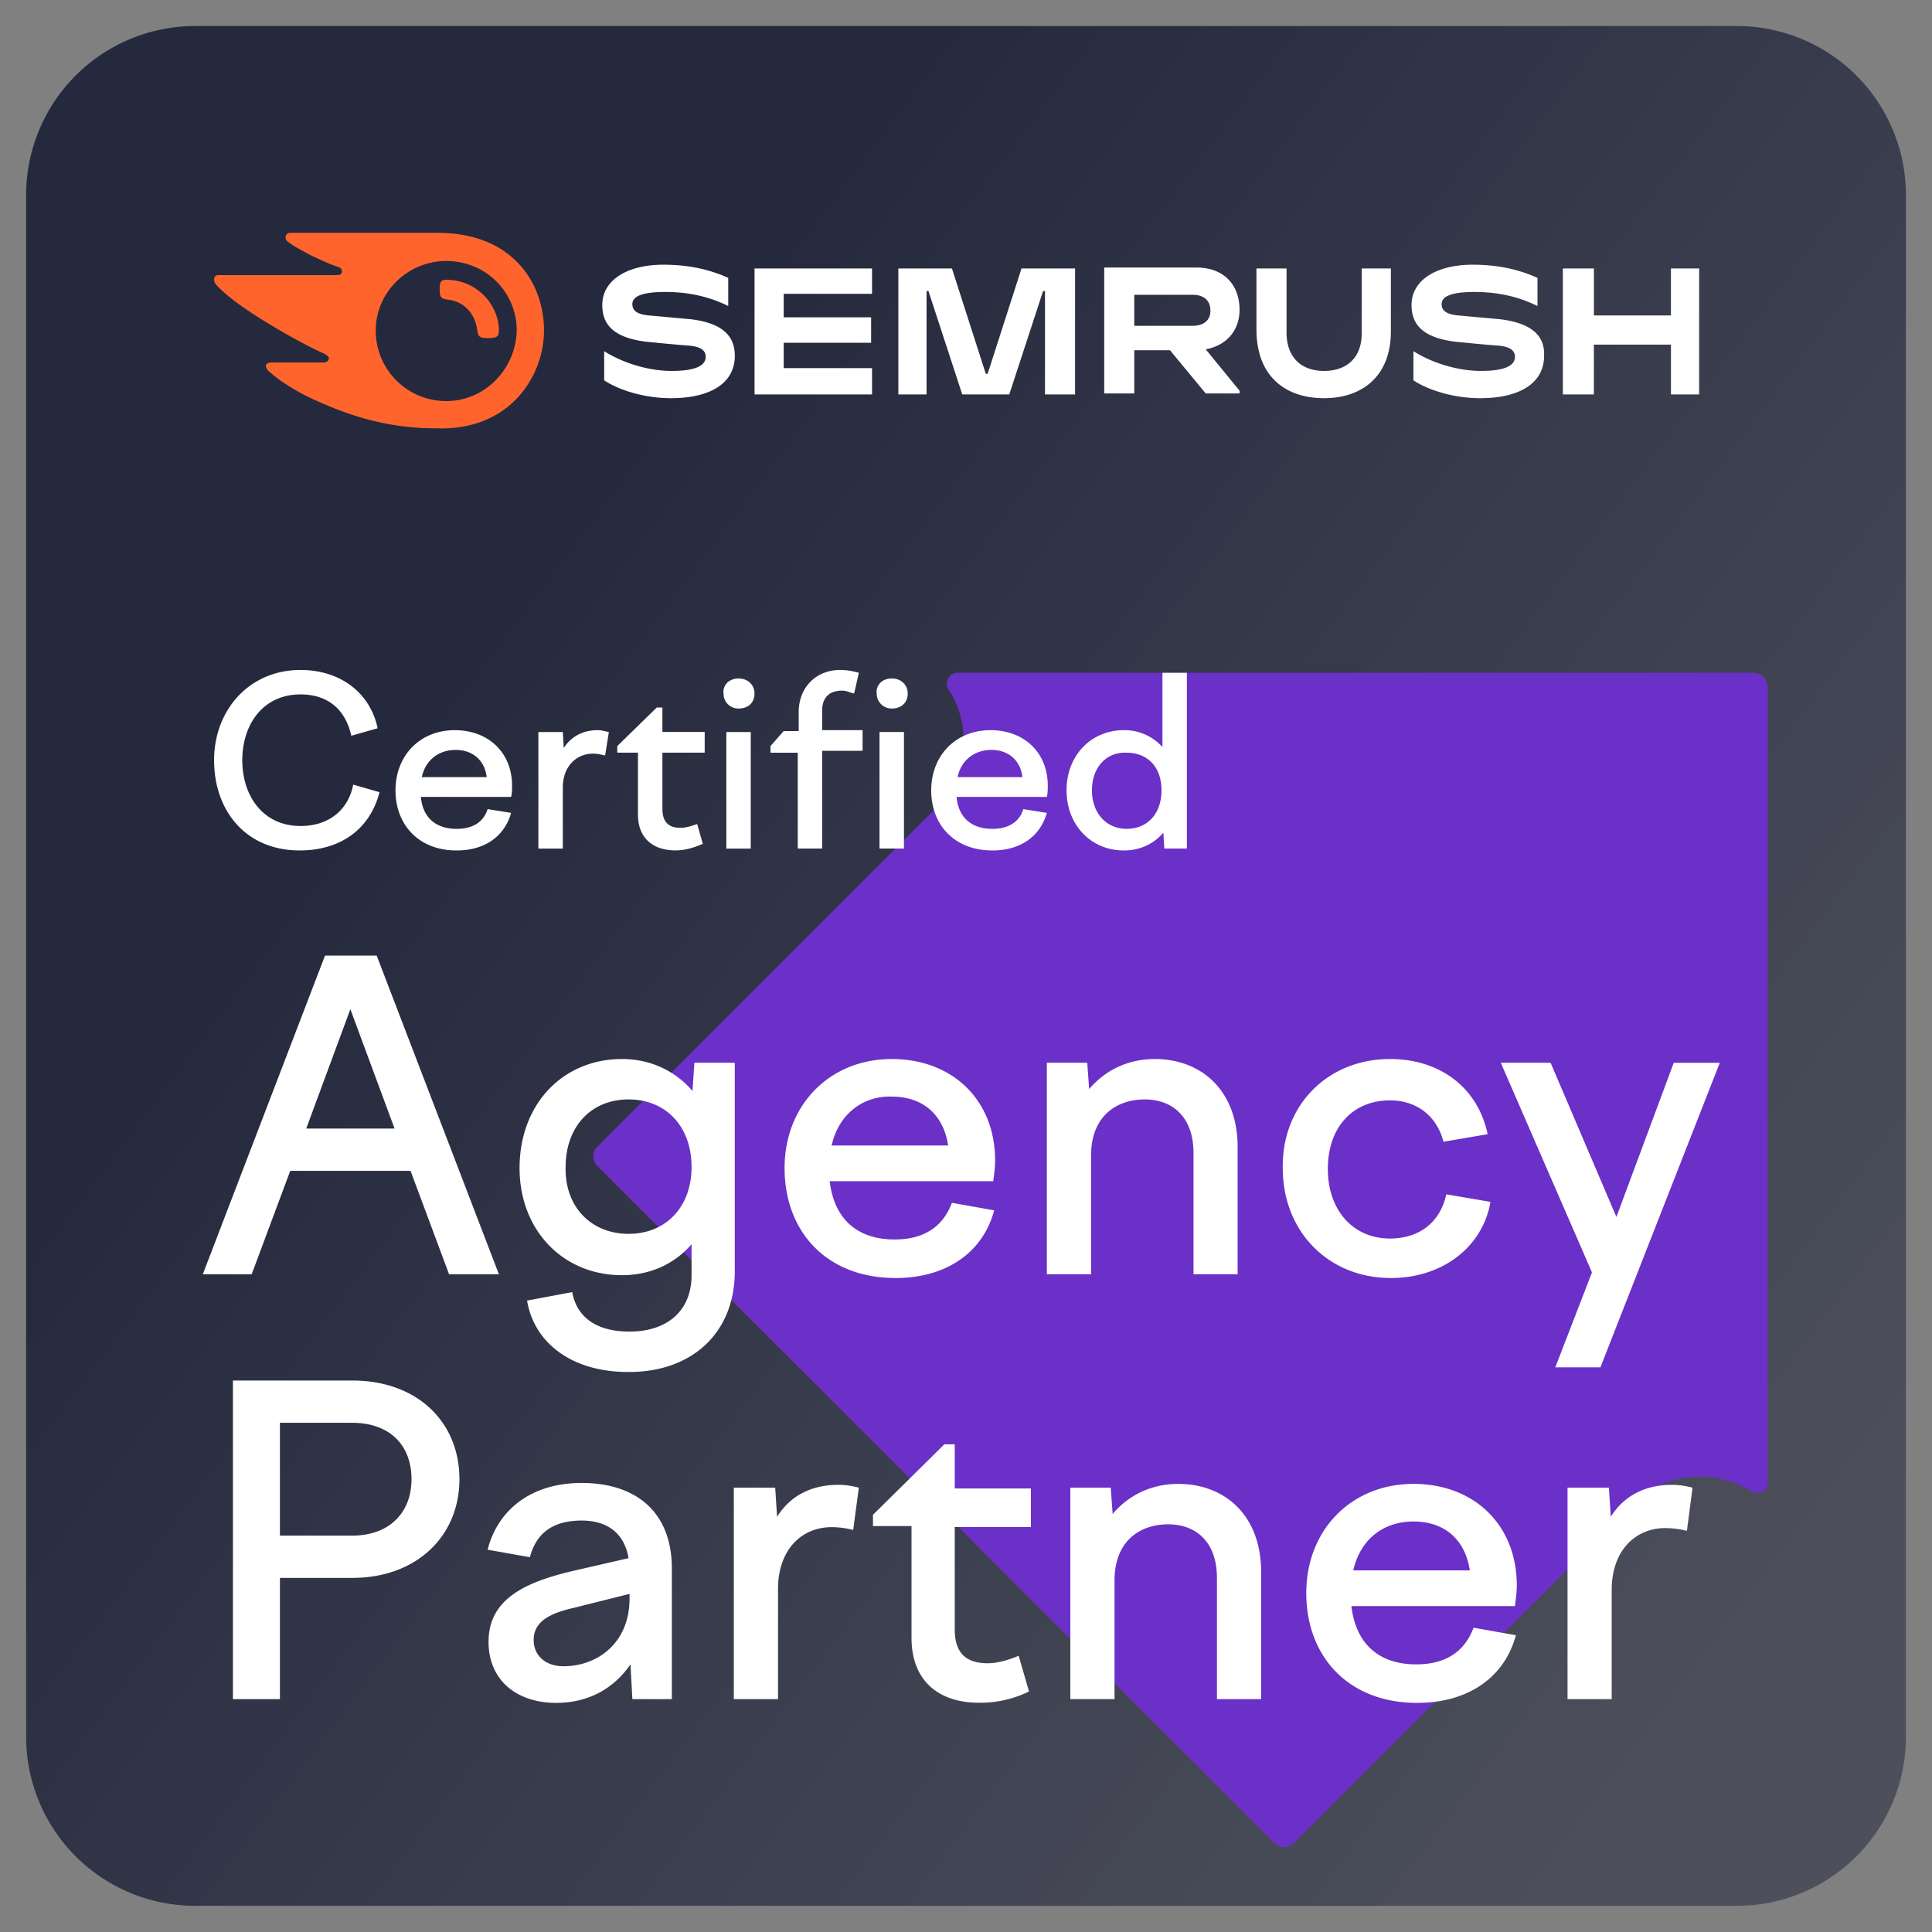 <svg width="80" height="80" fill="none" xmlns="http://www.w3.org/2000/svg"><rect width="100%" height="100%" fill="#808080" stroke="none"/><path d="M71.92 1.078H8.082a7 7 0 0 0-7 7v63.838a7 7 0 0 0 7 7H71.92a7 7 0 0 0 7-7V8.078a7 7 0 0 0-7-7Z" fill="url(#a)"/><path d="m38.754 33.464-14.01 14.01a.564.564 0 0 0 0 .818l28.021 28.021a.564.564 0 0 0 .817 0l14.011-14.01c1.323-1.324 3.386-1.518 4.943-.545.272.194.662-.04.662-.39V28.444a.598.598 0 0 0-.584-.584H39.649c-.35 0-.544.39-.389.662 1.012 1.518.818 3.58-.506 4.943Z" fill="#6B30C7"/><path d="M13.458 39.57h2.14l5.06 13.194h-2.063L17 48.483h-4.982l-1.596 4.28H8.398l5.06-13.193Zm2.88 7.161-1.83-4.942-1.828 4.942h3.658ZM25.756 43.852c1.206 0 2.218.506 2.919 1.323l.078-1.168h1.673v8.64c0 2.452-1.673 4.165-4.398 4.165-2.452 0-3.93-1.285-4.203-2.958l1.868-.35c.195 1.05 1.012 1.634 2.374 1.634 1.557 0 2.569-.856 2.569-2.335v-1.284c-.7.817-1.713 1.284-2.88 1.284-2.452 0-4.242-1.868-4.242-4.437 0-2.646 1.79-4.514 4.242-4.514Zm.272 7.239c1.557 0 2.608-1.13 2.608-2.764 0-1.673-1.051-2.802-2.608-2.802-1.556 0-2.607 1.129-2.607 2.802-.04 1.635 1.05 2.764 2.607 2.764ZM32.488 48.366c0-2.607 1.868-4.514 4.437-4.514 2.53 0 4.281 1.712 4.281 4.203 0 .272-.039.545-.078.856h-6.772c.195 1.635 1.207 2.413 2.686 2.413 1.284 0 2.024-.584 2.374-1.518l1.751.312c-.467 1.75-1.985 2.802-4.086 2.802-2.841 0-4.593-1.907-4.593-4.554Zm1.946-.934h4.826c-.194-1.284-1.05-2.024-2.335-2.024-1.129-.039-2.18.662-2.49 2.024ZM43.348 44.007h1.673l.078 1.09c.662-.778 1.596-1.245 2.724-1.245 1.868 0 3.425 1.245 3.425 3.658v5.254H49.42v-5.02c0-1.48-.856-2.219-2.024-2.219-1.09 0-2.218.623-2.218 2.335v4.904h-1.83v-8.757ZM57.553 43.852c2.14 0 3.658 1.245 4.047 3.113l-1.829.311c-.273-1.05-1.09-1.712-2.218-1.712-1.518 0-2.57 1.09-2.57 2.841 0 1.712 1.052 2.88 2.57 2.88 1.284 0 2.101-.74 2.335-1.83l1.829.312c-.311 1.83-1.946 3.153-4.125 3.153-2.57 0-4.476-1.907-4.476-4.554-.04-2.607 1.868-4.514 4.437-4.514ZM64.207 44.008l2.725 6.383 2.374-6.383h1.907l-4.943 12.61h-1.868l1.518-3.931-3.776-8.68h2.063ZM9.645 57.164h4.942c2.686 0 4.437 1.712 4.437 4.087 0 2.335-1.751 4.086-4.437 4.086h-2.996v5.02H9.645V57.165Zm1.946 1.79v4.632h2.996c1.518 0 2.452-.934 2.452-2.335 0-1.44-.934-2.336-2.452-2.336h-2.996v.04ZM26.107 68.918c-.7 1.011-1.751 1.595-3.075 1.595-1.634 0-2.802-.934-2.802-2.53 0-1.75 1.48-2.451 3.425-2.918l2.374-.545c-.194-1.09-.934-1.557-1.946-1.557-1.128 0-1.868.467-2.14 1.518l-1.752-.311c.428-1.674 1.83-2.764 3.892-2.764 2.258 0 3.737 1.207 3.737 3.542v5.41h-1.635l-.078-1.44Zm-2.763.077c1.362 0 2.724-.934 2.724-2.802V66l-2.335.584c-1.012.233-1.635.583-1.635 1.323 0 .661.506 1.09 1.246 1.09ZM30.387 61.601h1.712l.078 1.207c.506-.818 1.362-1.324 2.53-1.324.311 0 .545.04.856.117l-.234 1.752a3.53 3.53 0 0 0-.895-.117c-1.206 0-2.218.895-2.218 2.568v4.554h-1.83V61.6ZM39.106 59.805h.428v1.829h3.153v1.596h-3.153v4.242c0 .973.467 1.4 1.363 1.4.389 0 .817-.116 1.284-.31l.428 1.478a4.586 4.586 0 0 1-2.063.467c-1.751 0-2.802-.973-2.802-2.685v-4.631h-1.596v-.467l2.958-2.92ZM44.32 61.601h1.674l.078 1.09c.661-.779 1.595-1.246 2.724-1.246 1.868 0 3.425 1.246 3.425 3.659v5.254h-1.83v-5.02c0-1.48-.856-2.22-2.023-2.22-1.09 0-2.218.623-2.218 2.336v4.904h-1.83V61.6ZM54.09 65.96c0-2.608 1.868-4.515 4.437-4.515 2.53 0 4.28 1.713 4.28 4.203 0 .273-.038.545-.077.857h-6.772c.195 1.634 1.206 2.413 2.685 2.413 1.285 0 2.024-.584 2.374-1.518l1.752.311c-.467 1.752-1.985 2.802-4.087 2.802-2.84 0-4.592-1.907-4.592-4.553Zm1.946-.934h4.826c-.195-1.284-1.051-2.024-2.335-2.024-1.168 0-2.18.662-2.491 2.024ZM64.908 61.601h1.713l.078 1.207c.505-.818 1.362-1.324 2.53-1.324.31 0 .544.04.855.117l-.233 1.79a3.536 3.536 0 0 0-.895-.116c-1.207 0-2.219.895-2.219 2.568v4.515h-1.829V61.6ZM51.327 12.83c0-1.012-.623-1.752-1.79-1.752h-3.814v5.215h1.245v-1.79h1.479l1.479 1.79h1.401v-.116l-1.401-1.713c.856-.156 1.401-.778 1.401-1.635Zm-1.946.661h-2.413v-1.284h2.413c.467 0 .74.233.74.661 0 .39-.273.623-.74.623ZM70.358 11.117H69.19v1.946H66v-1.946h-1.285v5.215h1.284V14.27h3.192v2.062h1.167v-5.215ZM42.298 11.117l-1.401 4.36h-.078l-1.401-4.36h-2.219v5.215h1.168v-4.28h.078l1.4 4.28h1.947l1.4-4.28h.079v4.28h1.245v-5.215h-2.218ZM28.598 13.218l-1.713-.155c-.428-.04-.7-.156-.7-.468 0-.272.272-.505 1.362-.505.973 0 1.83.194 2.608.583v-1.167c-.779-.35-1.635-.545-2.686-.545-1.479 0-2.53.623-2.53 1.673 0 .896.584 1.363 1.83 1.518.428.04 1.167.117 1.712.156.584.039.74.233.74.467 0 .35-.39.584-1.402.584-1.011 0-2.062-.35-2.802-.818v1.207c.584.39 1.635.74 2.764.74 1.634 0 2.646-.623 2.646-1.752 0-.856-.545-1.362-1.83-1.518ZM31.244 11.117v5.215h4.865v-1.09h-3.658v-1.05h3.62V13.14h-3.62v-.973h3.658v-1.05h-4.865ZM62.108 13.218l-1.713-.155c-.428-.04-.7-.156-.7-.468 0-.272.272-.505 1.362-.505.973 0 1.829.194 2.607.583v-1.167c-.778-.35-1.634-.545-2.685-.545-1.479 0-2.53.623-2.53 1.673 0 .896.584 1.363 1.83 1.518.427.04 1.167.117 1.712.156.584.039.74.233.74.467 0 .35-.39.584-1.402.584s-2.063-.35-2.802-.818v1.207c.584.39 1.635.74 2.763.74 1.635 0 2.647-.623 2.647-1.752.039-.856-.545-1.362-1.83-1.518ZM56.386 11.117v2.686c0 1.011-.622 1.556-1.556 1.556s-1.557-.544-1.557-1.595v-2.647h-1.246v2.53c0 1.907 1.168 2.841 2.803 2.841 1.556 0 2.763-.895 2.763-2.763v-2.608h-1.207Z" fill="#fff"/><path d="M20.658 13.688c0 .273-.117.311-.467.311-.35 0-.39-.077-.428-.31-.078-.662-.506-1.207-1.246-1.285-.272-.04-.311-.117-.311-.428 0-.273.039-.39.272-.39 1.284 0 2.18 1.051 2.18 2.102Zm1.868 0c0-1.985-1.323-4.047-4.398-4.047h-6.11c-.117 0-.195.077-.195.194 0 .078.039.117.078.156.233.194.545.35.973.584.428.194.74.35 1.09.467.155.039.194.117.194.194 0 .117-.078.156-.233.156H9.06c-.156 0-.195.078-.195.195 0 .077.04.155.078.194.39.428 1.012.895 1.946 1.48.817.505 1.79 1.05 2.569 1.4.116.078.194.156.155.195 0 .078-.077.155-.233.155H11.2c-.116 0-.194.078-.194.156 0 .039.039.117.117.195.506.467 1.323.973 2.374 1.4 1.44.623 2.919.974 4.553.974 3.114.116 4.476-2.219 4.476-4.048Zm-4.048 2.92a2.915 2.915 0 0 1-2.919-2.92c0-1.596 1.324-2.88 2.92-2.88 1.634 0 2.918 1.284 2.918 2.88-.039 1.596-1.323 2.92-2.919 2.92Z" fill="#FF642D"/><path d="M12.446 27.742c1.634 0 2.88.934 3.191 2.413l-1.09.311c-.233-1.05-.934-1.712-2.101-1.712-1.557 0-2.413 1.245-2.413 2.724 0 1.48.856 2.725 2.413 2.725 1.206 0 1.985-.7 2.18-1.713l1.089.312c-.39 1.517-1.596 2.413-3.308 2.413-2.219 0-3.542-1.635-3.542-3.737 0-2.062 1.44-3.736 3.58-3.736ZM16.377 32.725c0-1.44 1.012-2.49 2.452-2.49 1.4 0 2.374.933 2.374 2.296 0 .155 0 .31-.039.467h-3.736c.078.895.661 1.323 1.479 1.323.7 0 1.128-.311 1.284-.817l.973.155c-.273.973-1.09 1.557-2.257 1.557-1.557 0-2.53-1.05-2.53-2.49Zm1.09-.545h2.685c-.078-.7-.584-1.128-1.284-1.128-.662 0-1.246.389-1.401 1.128ZM22.37 30.312h.935l.039.662c.272-.428.74-.74 1.4-.74.157 0 .273.04.468.078l-.156.973c-.155-.039-.311-.078-.506-.078-.661 0-1.245.506-1.245 1.401v2.53h-1.012v-4.826h.078ZM27.195 29.297h.234v1.012h1.751v.856h-1.751V33.5c0 .545.272.779.74.779.233 0 .466-.078.7-.156l.233.817c-.35.156-.74.273-1.128.273-.974 0-1.557-.545-1.557-1.48v-2.568h-.857v-.272l1.635-1.596ZM30.581 28.094c.39 0 .662.272.662.622 0 .39-.272.623-.662.623a.615.615 0 0 1-.622-.622c-.04-.35.233-.623.622-.623Zm-.505 2.218h1.011v4.826h-1.011v-4.826ZM34.045 31.167v3.97h-1.012v-3.97h-1.129v-.272l.545-.623h.623v-.778c0-1.051.74-1.752 1.712-1.752.273 0 .506.04.779.117l-.195.856c-.195-.039-.311-.117-.506-.117-.506 0-.817.273-.817.818v.817h1.673v.856h-1.673v.078Zm2.88-3.075c.389 0 .662.273.662.623 0 .39-.273.623-.662.623a.615.615 0 0 1-.623-.623c-.039-.35.234-.622.623-.622Zm-.506 2.219h1.012v4.826h-1.012V30.31ZM38.56 32.725c0-1.44 1.012-2.49 2.452-2.49 1.401 0 2.374.933 2.374 2.296 0 .155 0 .31-.038.467H39.61c.078.895.662 1.323 1.48 1.323.7 0 1.128-.311 1.284-.817l.973.155c-.273.973-1.09 1.557-2.258 1.557-1.557 0-2.53-1.05-2.53-2.49Zm1.09-.545h2.686c-.078-.7-.584-1.128-1.285-1.128-.661 0-1.245.389-1.4 1.128ZM48.212 35.137l-.04-.661c-.389.467-.972.74-1.634.74-1.362 0-2.374-1.052-2.374-2.492s1.012-2.49 2.374-2.49a2.11 2.11 0 0 1 1.596.7v-3.075h1.012v7.278h-.934Zm-2.997-2.413c0 .934.584 1.596 1.44 1.596s1.44-.623 1.44-1.596c0-.973-.584-1.556-1.44-1.556-.856-.04-1.44.622-1.44 1.556Z" fill="#fff"/><defs><linearGradient id="a" x1="40.001" y1=".592" x2="94.81" y2="41.855" gradientUnits="userSpaceOnUse"><stop stop-color="#060B26" stop-opacity=".74"/><stop offset="1" stop-color="#1A1F37" stop-opacity=".5"/></linearGradient></defs></svg>